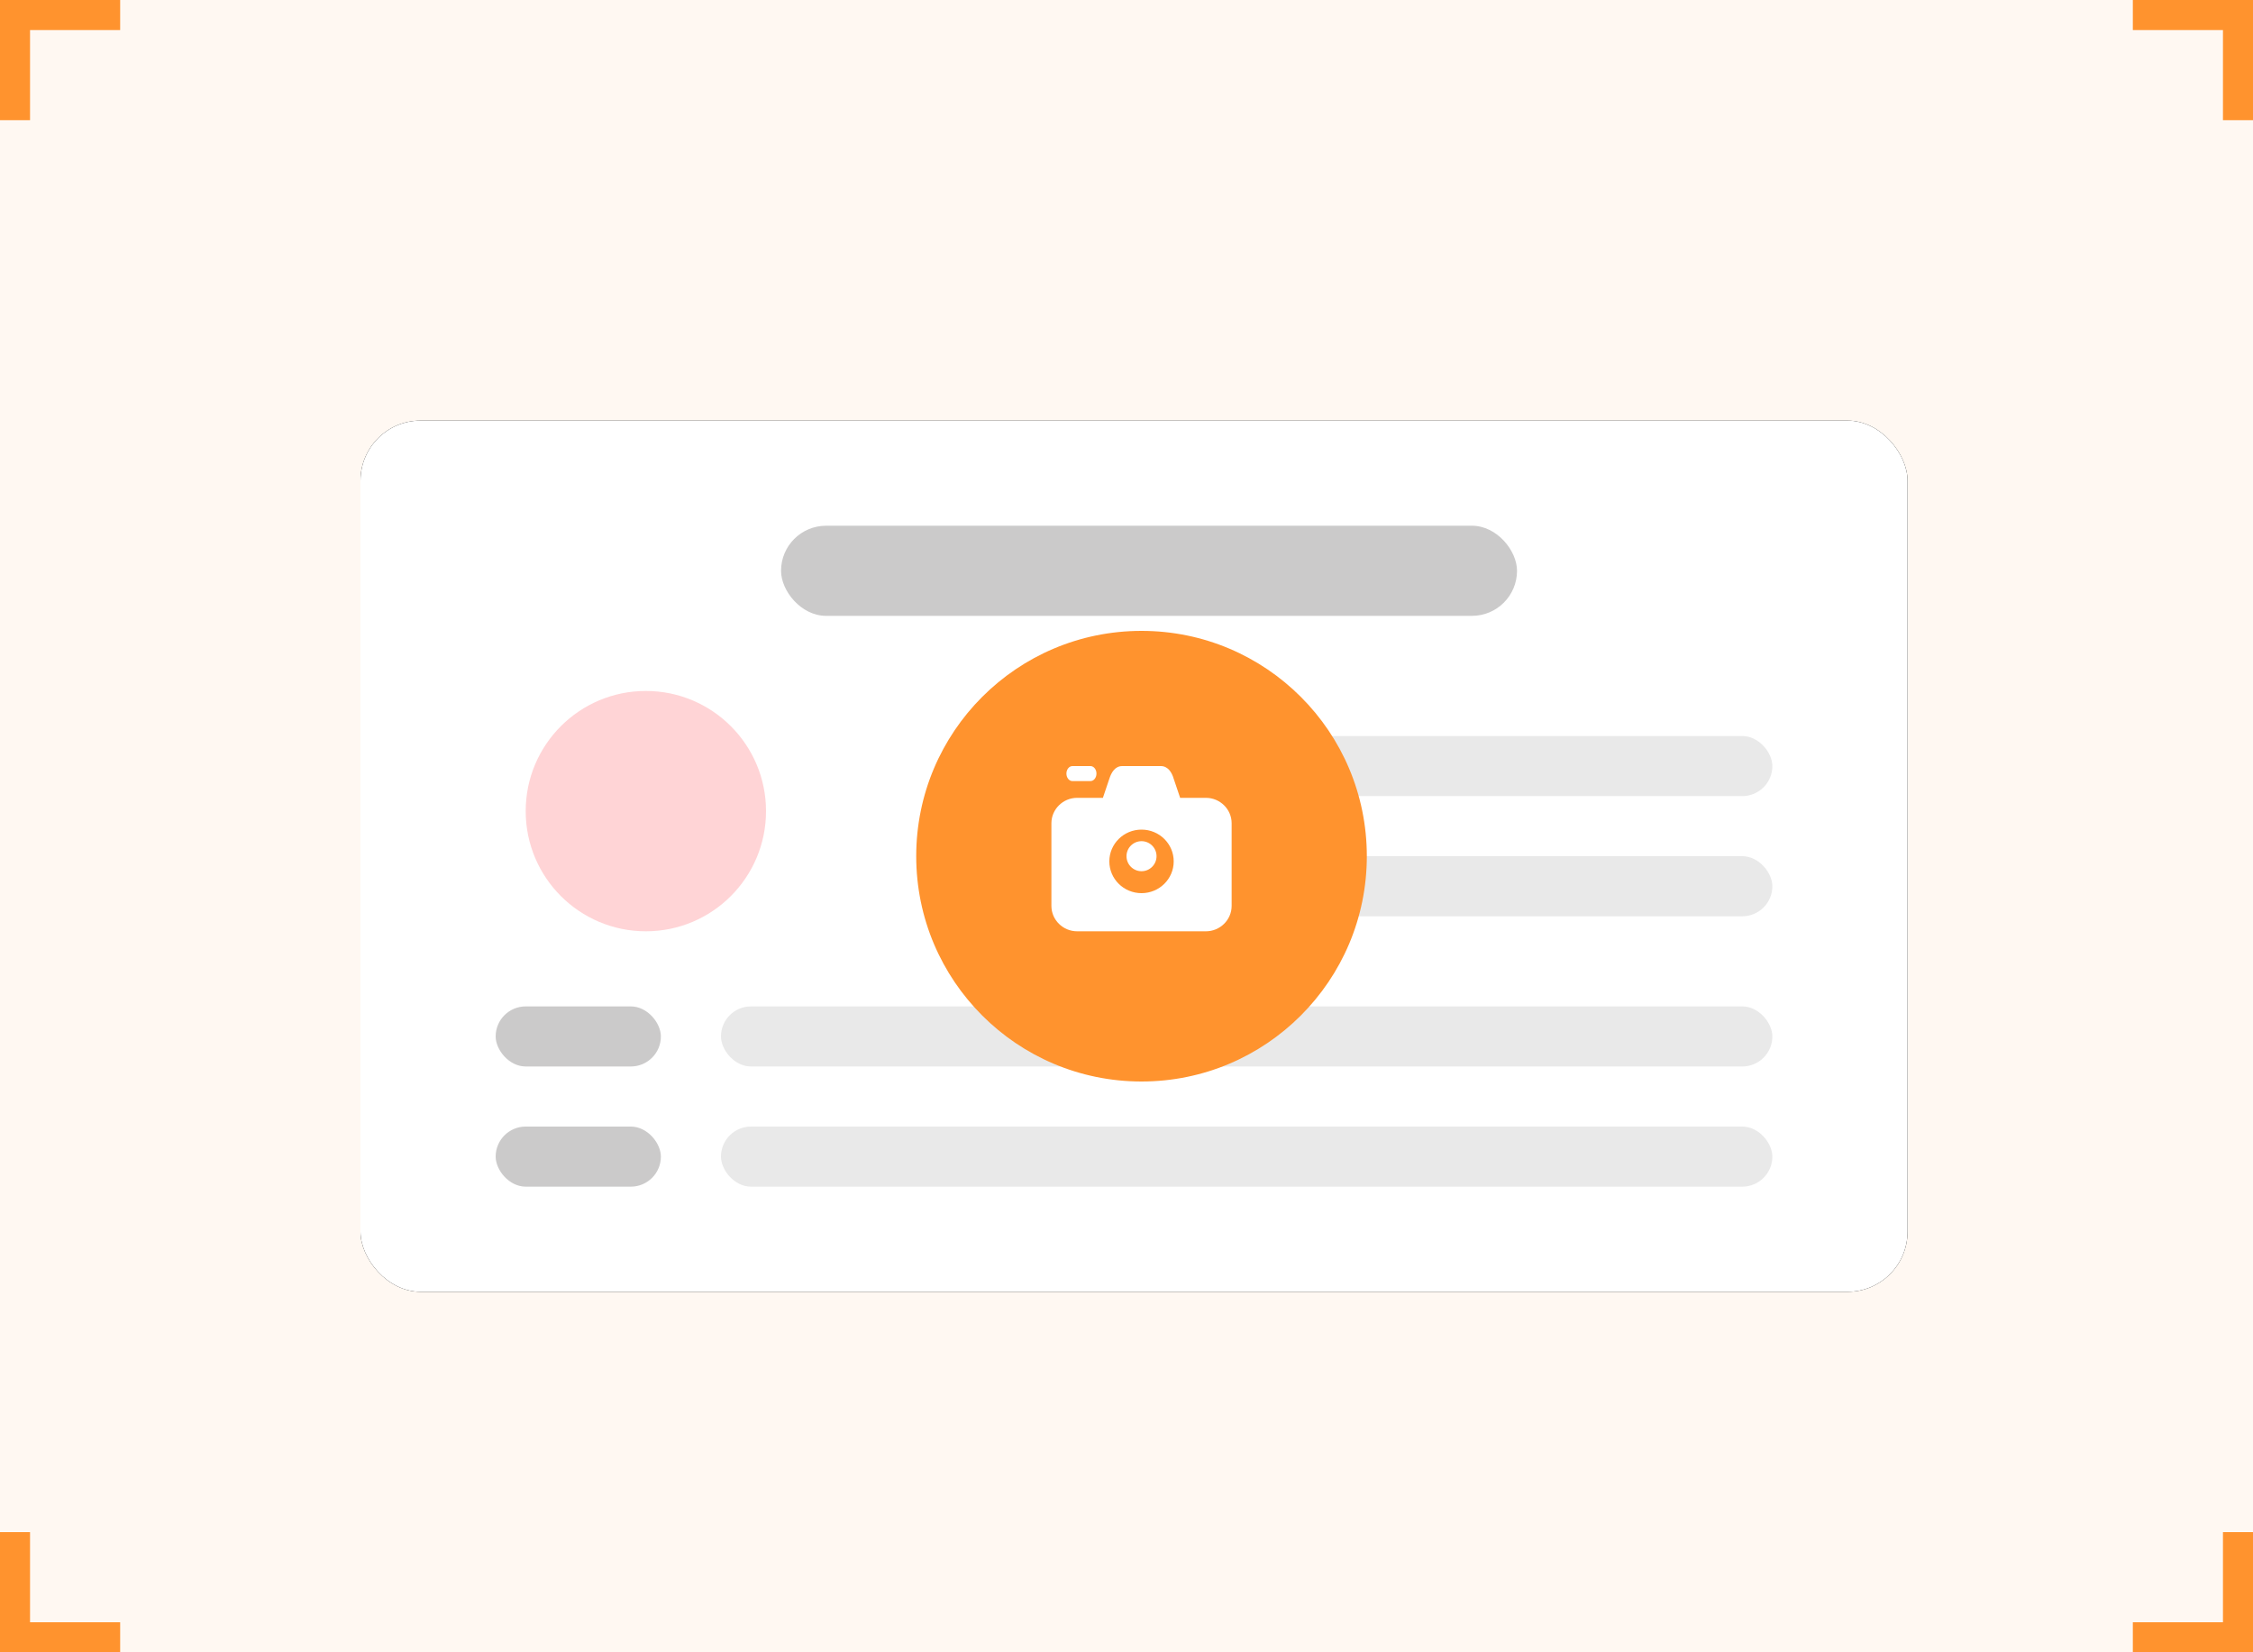 <?xml version="1.0" encoding="UTF-8"?>
<svg width="150px" height="110px" viewBox="0 0 150 110" version="1.1" xmlns="http://www.w3.org/2000/svg" xmlns:xlink="http://www.w3.org/1999/xlink">
    <title>default03@1x</title>
    <defs>
        <rect id="path-1" x="0" y="0" width="103" height="58" rx="4"></rect>
        <filter x="-2.9%" y="-5.2%" width="105.8%" height="110.3%" filterUnits="objectBoundingBox" id="filter-2">
            <feOffset dx="0" dy="0" in="SourceAlpha" result="shadowOffsetOuter1"></feOffset>
            <feGaussianBlur stdDeviation="1" in="shadowOffsetOuter1" result="shadowBlurOuter1"></feGaussianBlur>
            <feColorMatrix values="0 0 0 0 0.353   0 0 0 0 0.353   0 0 0 0 0.353  0 0 0 0.098 0" type="matrix" in="shadowBlurOuter1"></feColorMatrix>
        </filter>
    </defs>
    <g id="页面-1" stroke="none" stroke-width="1" fill="none" fill-rule="evenodd">
        <g id="007身份认证" transform="translate(-198, -122)">
            <g id="身份证认证" transform="translate(8, 73)">
                <g id="default03" transform="translate(190, 49)">
                    <rect id="矩形" fill="#FFF8F2" x="0" y="0" width="150" height="110" rx="4"></rect>
                    <path d="M2,102 L2,108 L8,108 L8,110 L0,110 L0,102 L2,102 Z M150,102 L150,110 L142,110 L142,108 L148,108 L148,102 L150,102 Z M8,0 L8,2 L2,2 L2,8 L0,8 L0,0 L8,0 Z M150,0 L150,8 L148,8 L148,2 L142,2 L142,0 L150,0 Z" id="形状结合" fill="#FF932E"></path>
                    <g id="card" transform="translate(24, 28)">
                        <g id="矩形">
                            <use fill="black" fill-opacity="1" filter="url(#filter-2)" xlink:href="#path-1"></use>
                            <use fill="#FFFFFF" fill-rule="evenodd" xlink:href="#path-1"></use>
                        </g>
                        <g id="line" transform="translate(9, 39)">
                            <rect id="矩形" fill="#CBCACA" x="0" y="0" width="11" height="4" rx="2"></rect>
                            <rect id="矩形" fill="#E9E9E9" x="15" y="0" width="70" height="4" rx="2"></rect>
                        </g>
                        <circle id="椭圆形" fill="#FFD4D6" cx="19" cy="26" r="8"></circle>
                        <g id="line" transform="translate(9, 47)">
                            <rect id="矩形" fill="#CBCACA" x="0" y="0" width="11" height="4" rx="2"></rect>
                            <rect id="矩形" fill="#E9E9E9" x="15" y="0" width="70" height="4" rx="2"></rect>
                        </g>
                        <g id="line" transform="translate(28, 21)" fill="#E9E9E9">
                            <rect id="矩形" x="19" y="0" width="47" height="4" rx="2"></rect>
                        </g>
                        <g id="line" transform="translate(28, 29)" fill="#E9E9E9">
                            <rect id="矩形" x="19" y="0" width="47" height="4" rx="2"></rect>
                        </g>
                        <rect id="矩形" fill="#CBCACA" x="28" y="7" width="49" height="6" rx="3"></rect>
                    </g>
                    <circle id="椭圆形" fill="#FF932E" cx="76" cy="57" r="15"></circle>
                    <g id="闪拍_fill" transform="translate(70, 51)" fill="#FFFFFF" fill-rule="nonzero">
                        <path d="M2.6,1 L1.4,1 C1.18,1 1,0.775 1,0.5 C1,0.225 1.18,0 1.4,0 L2.6,0 C2.82,0 3,0.225 3,0.5 C3,0.775 2.82,1 2.6,1 Z" id="路径"></path>
                        <path d="M5,6 C5,6.552 5.448,7 6,7 C6.552,7 7,6.552 7,6 C7,5.448 6.552,5 6,5 C5.448,5 5,5.448 5,6 Z" id="路径"></path>
                        <path d="M10.286,2.115 L8.571,2.115 L8.143,0.846 C8.022,0.423 7.757,0 7.286,0 L4.714,0 C4.243,0 3.991,0.423 3.857,0.846 L3.429,2.115 L1.714,2.115 C0.771,2.115 0,2.877 0,3.807 L0,9.308 C0,10.239 0.771,11 1.714,11 L10.286,11 C11.229,11 12,10.239 12,9.308 L12,3.807 C12,2.877 11.229,2.115 10.286,2.115 Z M6,8.461 C4.817,8.461 3.857,7.514 3.857,6.346 C3.857,5.177 4.817,4.23 6,4.23 C7.183,4.23 8.143,5.177 8.143,6.346 C8.143,7.514 7.183,8.461 6,8.461 Z" id="形状"></path>
                    </g>
                </g>
            </g>
        </g>
    </g>
</svg>